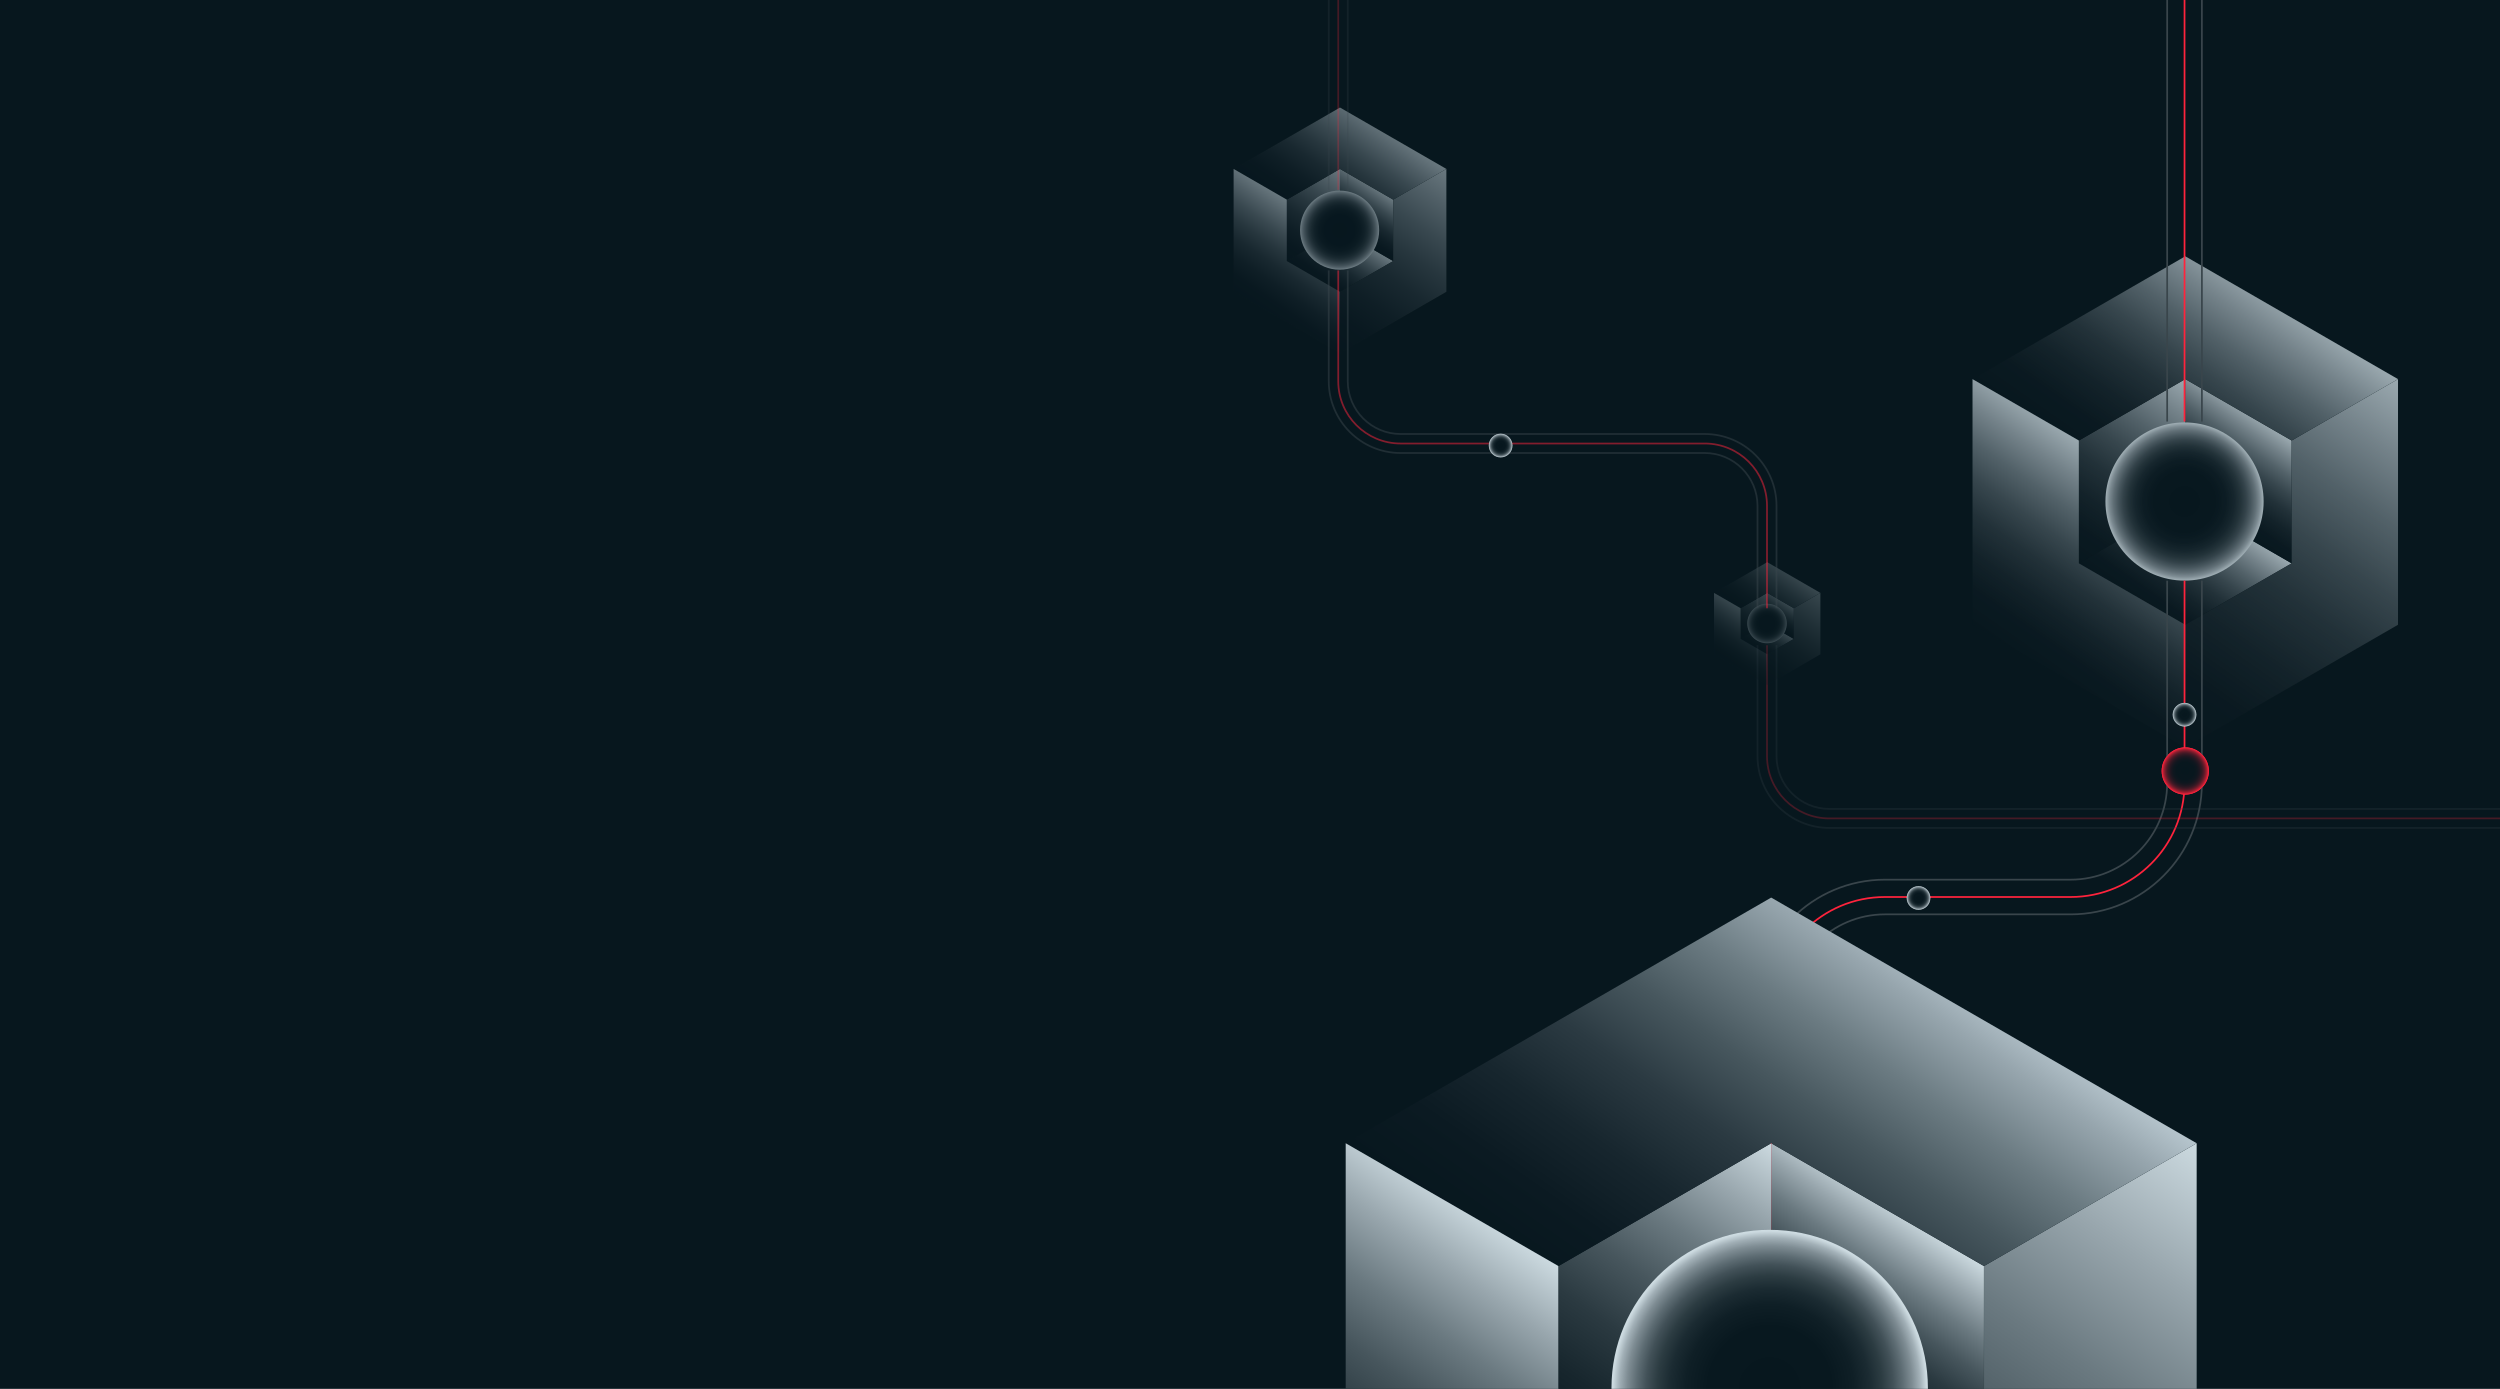 <?xml version="1.0" encoding="UTF-8"?> <svg xmlns="http://www.w3.org/2000/svg" xmlns:xlink="http://www.w3.org/1999/xlink" id="Layer_2" data-name="Layer 2" viewBox="0 0 1440 800"><defs><style> .cls-1 { clip-path: url(#clippath); } .cls-2, .cls-3, .cls-4, .cls-5, .cls-6, .cls-7, .cls-8, .cls-9, .cls-10, .cls-11, .cls-12, .cls-13, .cls-14, .cls-15, .cls-16, .cls-17, .cls-18, .cls-19, .cls-20, .cls-21, .cls-22, .cls-23, .cls-24, .cls-25, .cls-26, .cls-27, .cls-28, .cls-29, .cls-30, .cls-31, .cls-32, .cls-33, .cls-34 { stroke-width: 0px; } .cls-2, .cls-35, .cls-36 { fill: none; } .cls-3 { fill: url(#linear-gradient); } .cls-4 { fill: url(#radial-gradient); } .cls-5 { fill: url(#linear-gradient-11); } .cls-6 { fill: url(#linear-gradient-12); } .cls-7 { fill: url(#linear-gradient-13); } .cls-8 { fill: url(#linear-gradient-10); } .cls-9 { fill: url(#linear-gradient-17); } .cls-10 { fill: url(#linear-gradient-16); } .cls-11 { fill: url(#linear-gradient-19); } .cls-12 { fill: url(#linear-gradient-15); } .cls-13 { fill: url(#linear-gradient-23); } .cls-14 { fill: url(#linear-gradient-21); } .cls-15 { fill: url(#linear-gradient-18); } .cls-16 { fill: url(#linear-gradient-14); } .cls-17 { fill: url(#linear-gradient-22); } .cls-18 { fill: url(#linear-gradient-20); } .cls-19 { fill: url(#radial-gradient-2); } .cls-20 { fill: url(#radial-gradient-3); } .cls-21 { fill: url(#radial-gradient-4); } .cls-22 { fill: url(#radial-gradient-6); } .cls-23 { fill: url(#radial-gradient-8); } .cls-24 { fill: url(#radial-gradient-5); } .cls-25 { fill: url(#radial-gradient-7); } .cls-35 { stroke: #ff233c; } .cls-35, .cls-36 { stroke-miterlimit: 10; } .cls-36 { stroke: #39454b; } .cls-37 { opacity: .25; } .cls-38 { opacity: .5; } .cls-39 { opacity: .75; } .cls-26 { fill: url(#linear-gradient-4); } .cls-27 { fill: url(#linear-gradient-2); } .cls-28 { fill: url(#linear-gradient-3); } .cls-29 { fill: url(#linear-gradient-8); } .cls-30 { fill: url(#linear-gradient-9); } .cls-31 { fill: url(#linear-gradient-7); } .cls-32 { fill: url(#linear-gradient-5); } .cls-33 { fill: url(#linear-gradient-6); } .cls-34 { fill: #07171e; } </style><radialGradient id="radial-gradient" cx="1258.71" cy="444.09" fx="1258.71" fy="444.09" r="13.59" gradientUnits="userSpaceOnUse"><stop offset="0" stop-color="#07171e"></stop><stop offset=".37" stop-color="#08171e"></stop><stop offset=".51" stop-color="#0f171f"></stop><stop offset=".6" stop-color="#1b1720"></stop><stop offset=".68" stop-color="#2c1822"></stop><stop offset=".75" stop-color="#421925"></stop><stop offset=".81" stop-color="#5d1b28"></stop><stop offset=".86" stop-color="#7e1c2c"></stop><stop offset=".91" stop-color="#a31e30"></stop><stop offset=".95" stop-color="#cd2035"></stop><stop offset=".99" stop-color="#fa223b"></stop><stop offset="1" stop-color="#ff233c"></stop></radialGradient><linearGradient id="linear-gradient" x1="6788.17" y1="7821.16" x2="6858.18" y2="7721.16" gradientTransform="translate(8045.13 8038.3) rotate(-180)" gradientUnits="userSpaceOnUse"><stop offset="0" stop-color="#cfdde3"></stop><stop offset="0" stop-color="#ccdae0"></stop><stop offset=".15" stop-color="#98a6ad"></stop><stop offset=".29" stop-color="#6b7a81"></stop><stop offset=".43" stop-color="#47565d"></stop><stop offset=".57" stop-color="#2b3a41"></stop><stop offset=".72" stop-color="#17262d"></stop><stop offset=".86" stop-color="#0b1a21"></stop><stop offset="1" stop-color="#07171e"></stop></linearGradient><linearGradient id="linear-gradient-2" x1="6766.26" y1="7742.59" x2="6806.57" y2="7685.02" xlink:href="#linear-gradient"></linearGradient><linearGradient id="linear-gradient-3" x1="6737.39" y1="7793.13" x2="6772.4" y2="7743.13" xlink:href="#linear-gradient"></linearGradient><radialGradient id="radial-gradient-2" cx="1258.29" cy="288.87" fx="1258.29" fy="288.87" r="45.56" gradientUnits="userSpaceOnUse"><stop offset="0" stop-color="#07171e"></stop><stop offset=".39" stop-color="#08181f"></stop><stop offset=".53" stop-color="#0f1f26"></stop><stop offset=".63" stop-color="#1b2b32"></stop><stop offset=".71" stop-color="#2c3c42"></stop><stop offset=".78" stop-color="#425158"></stop><stop offset=".84" stop-color="#5d6c73"></stop><stop offset=".9" stop-color="#7e8c93"></stop><stop offset=".95" stop-color="#a2b0b7"></stop><stop offset=".99" stop-color="#cbd9df"></stop><stop offset="1" stop-color="#cfdde3"></stop></radialGradient><linearGradient id="linear-gradient-4" x1="1402.25" y1="233.08" x2="1262.22" y2="433.07" gradientTransform="matrix(1,0,0,1,0,0)" xlink:href="#linear-gradient"></linearGradient><linearGradient id="linear-gradient-5" x1="1299.03" y1="160.8" x2="1218.4" y2="275.95" gradientTransform="matrix(1,0,0,1,0,0)" xlink:href="#linear-gradient"></linearGradient><linearGradient id="linear-gradient-6" x1="1230.68" y1="277.02" x2="1160.67" y2="377.02" gradientTransform="matrix(1,0,0,1,0,0)" xlink:href="#linear-gradient"></linearGradient><linearGradient id="linear-gradient-7" x1="7274.17" y1="7941.6" x2="7309.18" y2="7891.6" xlink:href="#linear-gradient"></linearGradient><linearGradient id="linear-gradient-8" x1="7263.21" y1="7902.32" x2="7283.37" y2="7873.53" xlink:href="#linear-gradient"></linearGradient><linearGradient id="linear-gradient-9" x1="7248.78" y1="7927.59" x2="7266.29" y2="7902.59" xlink:href="#linear-gradient"></linearGradient><radialGradient id="radial-gradient-3" cx="771.62" cy="132.57" fx="771.62" fy="132.57" r="22.78" gradientUnits="userSpaceOnUse"><stop offset="0" stop-color="#07171e"></stop><stop offset=".39" stop-color="#08181f"></stop><stop offset=".53" stop-color="#0f1f26"></stop><stop offset=".63" stop-color="#1b2b32"></stop><stop offset=".71" stop-color="#2c3c42"></stop><stop offset=".78" stop-color="#425158"></stop><stop offset=".84" stop-color="#5d6c73"></stop><stop offset=".9" stop-color="#7e8c93"></stop><stop offset=".95" stop-color="#a2b0b7"></stop><stop offset=".99" stop-color="#cbd9df"></stop><stop offset="1" stop-color="#cfdde3"></stop></radialGradient><linearGradient id="linear-gradient-10" x1="843.61" y1="104.67" x2="773.59" y2="204.66" gradientTransform="matrix(1,0,0,1,0,0)" xlink:href="#linear-gradient"></linearGradient><linearGradient id="linear-gradient-11" x1="791.99" y1="68.53" x2="751.68" y2="126.1" gradientTransform="matrix(1,0,0,1,0,0)" xlink:href="#linear-gradient"></linearGradient><linearGradient id="linear-gradient-12" x1="757.82" y1="126.64" x2="722.81" y2="176.64" gradientTransform="matrix(1,0,0,1,0,0)" xlink:href="#linear-gradient"></linearGradient><linearGradient id="linear-gradient-13" x1="7027.66" y1="7697.1" x2="7045.16" y2="7672.1" xlink:href="#linear-gradient"></linearGradient><linearGradient id="linear-gradient-14" x1="7022.18" y1="7677.46" x2="7032.26" y2="7663.07" xlink:href="#linear-gradient"></linearGradient><linearGradient id="linear-gradient-15" x1="7014.96" y1="7690.1" x2="7023.71" y2="7677.6" xlink:href="#linear-gradient"></linearGradient><radialGradient id="radial-gradient-4" cx="1017.8" cy="359.13" fx="1017.8" fy="359.13" r="11.39" xlink:href="#radial-gradient-3"></radialGradient><linearGradient id="linear-gradient-16" x1="1053.8" y1="345.18" x2="1018.79" y2="395.18" gradientTransform="matrix(1,0,0,1,0,0)" xlink:href="#linear-gradient"></linearGradient><linearGradient id="linear-gradient-17" x1="1027.99" y1="327.11" x2="1007.83" y2="355.9" gradientTransform="matrix(1,0,0,1,0,0)" xlink:href="#linear-gradient"></linearGradient><linearGradient id="linear-gradient-18" x1="1010.9" y1="356.17" x2="993.4" y2="381.17" gradientTransform="matrix(1,0,0,1,0,0)" xlink:href="#linear-gradient"></linearGradient><radialGradient id="radial-gradient-5" cx="864.36" cy="256.64" fx="864.36" fy="256.64" r="6.83" xlink:href="#radial-gradient-3"></radialGradient><radialGradient id="radial-gradient-6" cx="1258.29" cy="411.67" fx="1258.29" fy="411.67" r="6.83" xlink:href="#radial-gradient-3"></radialGradient><radialGradient id="radial-gradient-7" cx="1105.07" cy="517.23" fx="1105.07" fy="517.23" r="6.83" xlink:href="#radial-gradient-3"></radialGradient><clipPath id="clippath"><rect class="cls-2" width="1440" height="800"></rect></clipPath><linearGradient id="linear-gradient-19" x1="7028.43" y1="7382.25" x2="7168.47" y2="7182.26" xlink:href="#linear-gradient"></linearGradient><linearGradient id="linear-gradient-20" x1="6926.88" y1="7326.2" x2="6996.9" y2="7226.2" xlink:href="#linear-gradient"></linearGradient><radialGradient id="radial-gradient-8" cx="1019.34" cy="799.51" fx="1019.34" fy="799.51" r="91.13" xlink:href="#radial-gradient-3"></radialGradient><linearGradient id="linear-gradient-21" x1="1307.28" y1="687.91" x2="1027.21" y2="1087.9" gradientTransform="matrix(1,0,0,1,0,0)" xlink:href="#linear-gradient"></linearGradient><linearGradient id="linear-gradient-22" x1="1100.83" y1="543.35" x2="939.57" y2="773.65" gradientUnits="userSpaceOnUse"><stop offset="0" stop-color="#b6c5cd"></stop><stop offset=".09" stop-color="#97a6ae"></stop><stop offset=".24" stop-color="#6b7b82"></stop><stop offset=".39" stop-color="#47575e"></stop><stop offset=".54" stop-color="#2b3a42"></stop><stop offset=".7" stop-color="#17262e"></stop><stop offset=".85" stop-color="#0b1a22"></stop><stop offset="1" stop-color="#07171e"></stop></linearGradient><linearGradient id="linear-gradient-23" x1="964.14" y1="775.81" x2="824.1" y2="975.8" gradientTransform="matrix(1,0,0,1,0,0)" xlink:href="#linear-gradient"></linearGradient></defs><g id="Layer_1-2" data-name="Layer 1"><g id="home-hero-bg"><rect class="cls-34" width="1440" height="800"></rect><circle class="cls-4" cx="1258.71" cy="444.09" r="13.59"></circle><g class="cls-39"><g><polygon class="cls-3" points="1258.71 218.37 1197.44 253.75 1197.44 324.49 1228.07 306.81 1228.07 271.42 1228.07 271.44 1243.4 262.58 1258.71 253.75 1258.71 253.75 1258.71 218.37"></polygon><polygon class="cls-27" points="1197.44 324.49 1258.71 359.87 1319.98 324.49 1289.36 306.81 1289.36 306.8 1258.71 324.49 1228.07 306.8 1228.07 306.81 1197.44 324.49"></polygon><polygon class="cls-28" points="1258.71 218.37 1319.98 253.75 1319.98 324.49 1289.36 306.81 1289.36 271.42 1289.36 271.44 1274.02 262.58 1258.71 253.75 1258.71 253.75 1258.71 218.37"></polygon></g><circle class="cls-19" cx="1258.29" cy="288.87" r="45.56"></circle><polygon class="cls-26" points="1258.71 430.62 1381.25 359.87 1381.25 218.37 1320.01 253.73 1320.01 324.51 1320.01 324.48 1289.34 342.19 1258.71 359.87 1258.71 359.87 1258.71 430.62"></polygon><polygon class="cls-32" points="1381.25 218.37 1258.71 147.62 1136.17 218.37 1197.42 253.73 1197.42 253.76 1258.71 218.37 1320.01 253.76 1320.01 253.73 1381.25 218.37"></polygon><polygon class="cls-33" points="1258.71 430.62 1136.17 359.87 1136.17 218.37 1197.42 253.73 1197.42 324.51 1197.42 324.48 1228.09 342.19 1258.71 359.87 1258.71 359.87 1258.71 430.62"></polygon></g><g><path class="cls-35" d="m1258.29,334.44v116.66c0,36.21-29.36,65.57-65.57,65.57h-106.94c-36.21,0-65.57,29.36-65.57,65.57v126.13"></path><path class="cls-36" d="m1010.2,708.38v-126.13c0-41.67,33.9-75.57,75.57-75.57h106.94c30.64,0,55.57-24.93,55.57-55.57v-116.66"></path><path class="cls-36" d="m1268.29,334.44v116.66c0,41.67-33.9,75.57-75.57,75.57h-106.94c-30.64,0-55.57,24.93-55.57,55.57v126.13"></path></g><g><line class="cls-36" x1="1248.29" y1="242.81" x2="1248.29"></line><line class="cls-36" x1="1268.29" x2="1268.29" y2="242.81"></line><line class="cls-35" x1="1258.29" y1="0" x2="1258.29" y2="242.81"></line></g><circle class="cls-4" cx="1258.71" cy="444.09" r="13.59"></circle><g><g class="cls-37"><path class="cls-35" d="m1017.8,371.69v63.84c0,19.82,16.06,35.88,35.88,35.88h386.32"></path><path class="cls-36" d="m1440,465.94h-386.32c-16.77,0-30.41-13.64-30.41-30.41v-63.84"></path><path class="cls-36" d="m1012.32,371.69v63.84c0,22.8,18.55,41.35,41.35,41.35h386.32"></path></g><g class="cls-38"><g><polygon class="cls-31" points="771.83 97.31 741.2 115 741.2 150.38 756.51 141.54 756.51 123.84 756.51 123.85 764.18 119.42 771.83 115 771.83 115 771.83 97.31"></polygon><polygon class="cls-29" points="741.2 150.38 771.83 168.06 802.47 150.38 787.16 141.54 787.16 141.53 771.83 150.38 756.51 141.53 756.51 141.54 741.2 150.38"></polygon><polygon class="cls-30" points="771.83 97.31 802.47 115 802.47 150.38 787.16 141.54 787.16 123.84 787.16 123.85 779.49 119.42 771.83 115 771.83 115 771.83 97.31"></polygon></g><circle class="cls-20" cx="771.62" cy="132.57" r="22.78"></circle><polygon class="cls-8" points="771.83 203.44 833.11 168.06 833.11 97.31 802.48 114.99 802.48 150.38 802.48 150.37 787.15 159.22 771.83 168.06 771.83 168.06 771.83 203.44"></polygon><polygon class="cls-5" points="833.11 97.31 771.83 61.94 710.56 97.31 741.19 114.99 741.19 115.01 771.83 97.31 802.48 115.01 802.48 114.99 833.11 97.31"></polygon><polygon class="cls-6" points="771.83 203.44 710.56 168.06 710.56 97.31 741.19 114.99 741.19 150.38 741.19 150.37 756.52 159.22 771.83 168.06 771.83 168.06 771.83 203.44"></polygon></g><g class="cls-37"><g><polygon class="cls-7" points="1017.91 341.51 1002.59 350.35 1002.59 368.04 1010.25 363.62 1010.25 354.77 1010.25 354.77 1014.08 352.56 1017.91 350.35 1017.91 350.35 1017.91 341.51"></polygon><polygon class="cls-16" points="1002.59 368.04 1017.91 376.88 1033.23 368.04 1025.57 363.62 1025.57 363.61 1017.91 368.04 1010.25 363.61 1010.25 363.62 1002.59 368.04"></polygon><polygon class="cls-12" points="1017.91 341.51 1033.23 350.35 1033.23 368.04 1025.57 363.62 1025.57 354.77 1025.57 354.77 1021.74 352.56 1017.91 350.35 1017.91 350.35 1017.91 341.51"></polygon></g><circle class="cls-21" cx="1017.8" cy="359.13" r="11.39"></circle><polygon class="cls-10" points="1017.91 394.57 1048.54 376.88 1048.54 341.51 1033.23 350.35 1033.23 368.04 1033.23 368.03 1025.57 372.46 1017.91 376.88 1017.91 376.88 1017.91 394.57"></polygon><polygon class="cls-9" points="1048.54 341.51 1017.91 323.82 987.27 341.51 1002.59 350.35 1002.59 350.35 1017.91 341.51 1033.23 350.35 1033.23 350.35 1048.54 341.51"></polygon><polygon class="cls-15" points="1017.91 394.57 987.27 376.88 987.27 341.51 1002.59 350.35 1002.59 368.04 1002.59 368.03 1010.25 372.46 1017.91 376.88 1017.91 376.88 1017.91 394.57"></polygon></g><g class="cls-38"><path class="cls-35" d="m770.83,155.74v63.84c0,19.82,16.06,35.88,35.88,35.88h175.2c19.82,0,35.88,16.06,35.88,35.88v59.01"></path><path class="cls-36" d="m1023.27,350.35v-59.01c0-22.8-18.55-41.35-41.35-41.35h-175.2c-16.77,0-30.41-13.64-30.41-30.41v-63.84"></path><path class="cls-36" d="m765.36,155.74v63.84c0,22.8,18.55,41.35,41.35,41.35h175.2c16.77,0,30.41,13.64,30.41,30.41v59.01"></path></g><g class="cls-37"><line class="cls-35" x1="770.83" y1="0" x2="770.83" y2="109.36"></line><line class="cls-36" x1="776.31" y1="109.37" x2="776.31" y2="0"></line><line class="cls-36" x1="765.36" y1="0" x2="765.36" y2="109.37"></line></g><circle class="cls-24" cx="864.36" cy="256.64" r="6.83"></circle></g><circle class="cls-22" cx="1258.29" cy="411.67" r="6.83"></circle><circle class="cls-25" cx="1105.07" cy="517.23" r="6.83"></circle><g class="cls-1"><g><g><polygon class="cls-11" points="1020.2 658.5 897.66 729.25 897.66 870.75 958.9 835.39 958.9 764.61 958.9 764.64 989.58 746.93 1020.2 729.25 1020.2 729.25 1020.2 658.5"></polygon><polygon class="cls-18" points="1020.2 658.5 1142.74 729.25 1142.74 870.75 1081.5 835.39 1081.5 764.61 1081.5 764.64 1050.82 746.93 1020.2 729.25 1020.2 729.25 1020.2 658.5"></polygon></g><circle class="cls-23" cx="1019.34" cy="799.51" r="91.13"></circle><polygon class="cls-14" points="1020.2 1083 1265.28 941.5 1265.28 658.5 1142.8 729.22 1142.8 870.78 1142.8 870.72 1081.44 906.14 1020.2 941.5 1020.2 941.5 1020.2 1083"></polygon><polygon class="cls-17" points="1265.28 658.5 1020.2 517 775.12 658.5 897.6 729.22 897.6 729.28 1020.2 658.5 1142.8 729.28 1142.8 729.22 1265.28 658.5"></polygon><polygon class="cls-13" points="1020.2 1083 775.12 941.5 775.12 658.5 897.6 729.22 897.6 870.78 897.6 870.72 958.96 906.14 1020.2 941.5 1020.2 941.5 1020.2 1083"></polygon></g></g></g></g></svg>